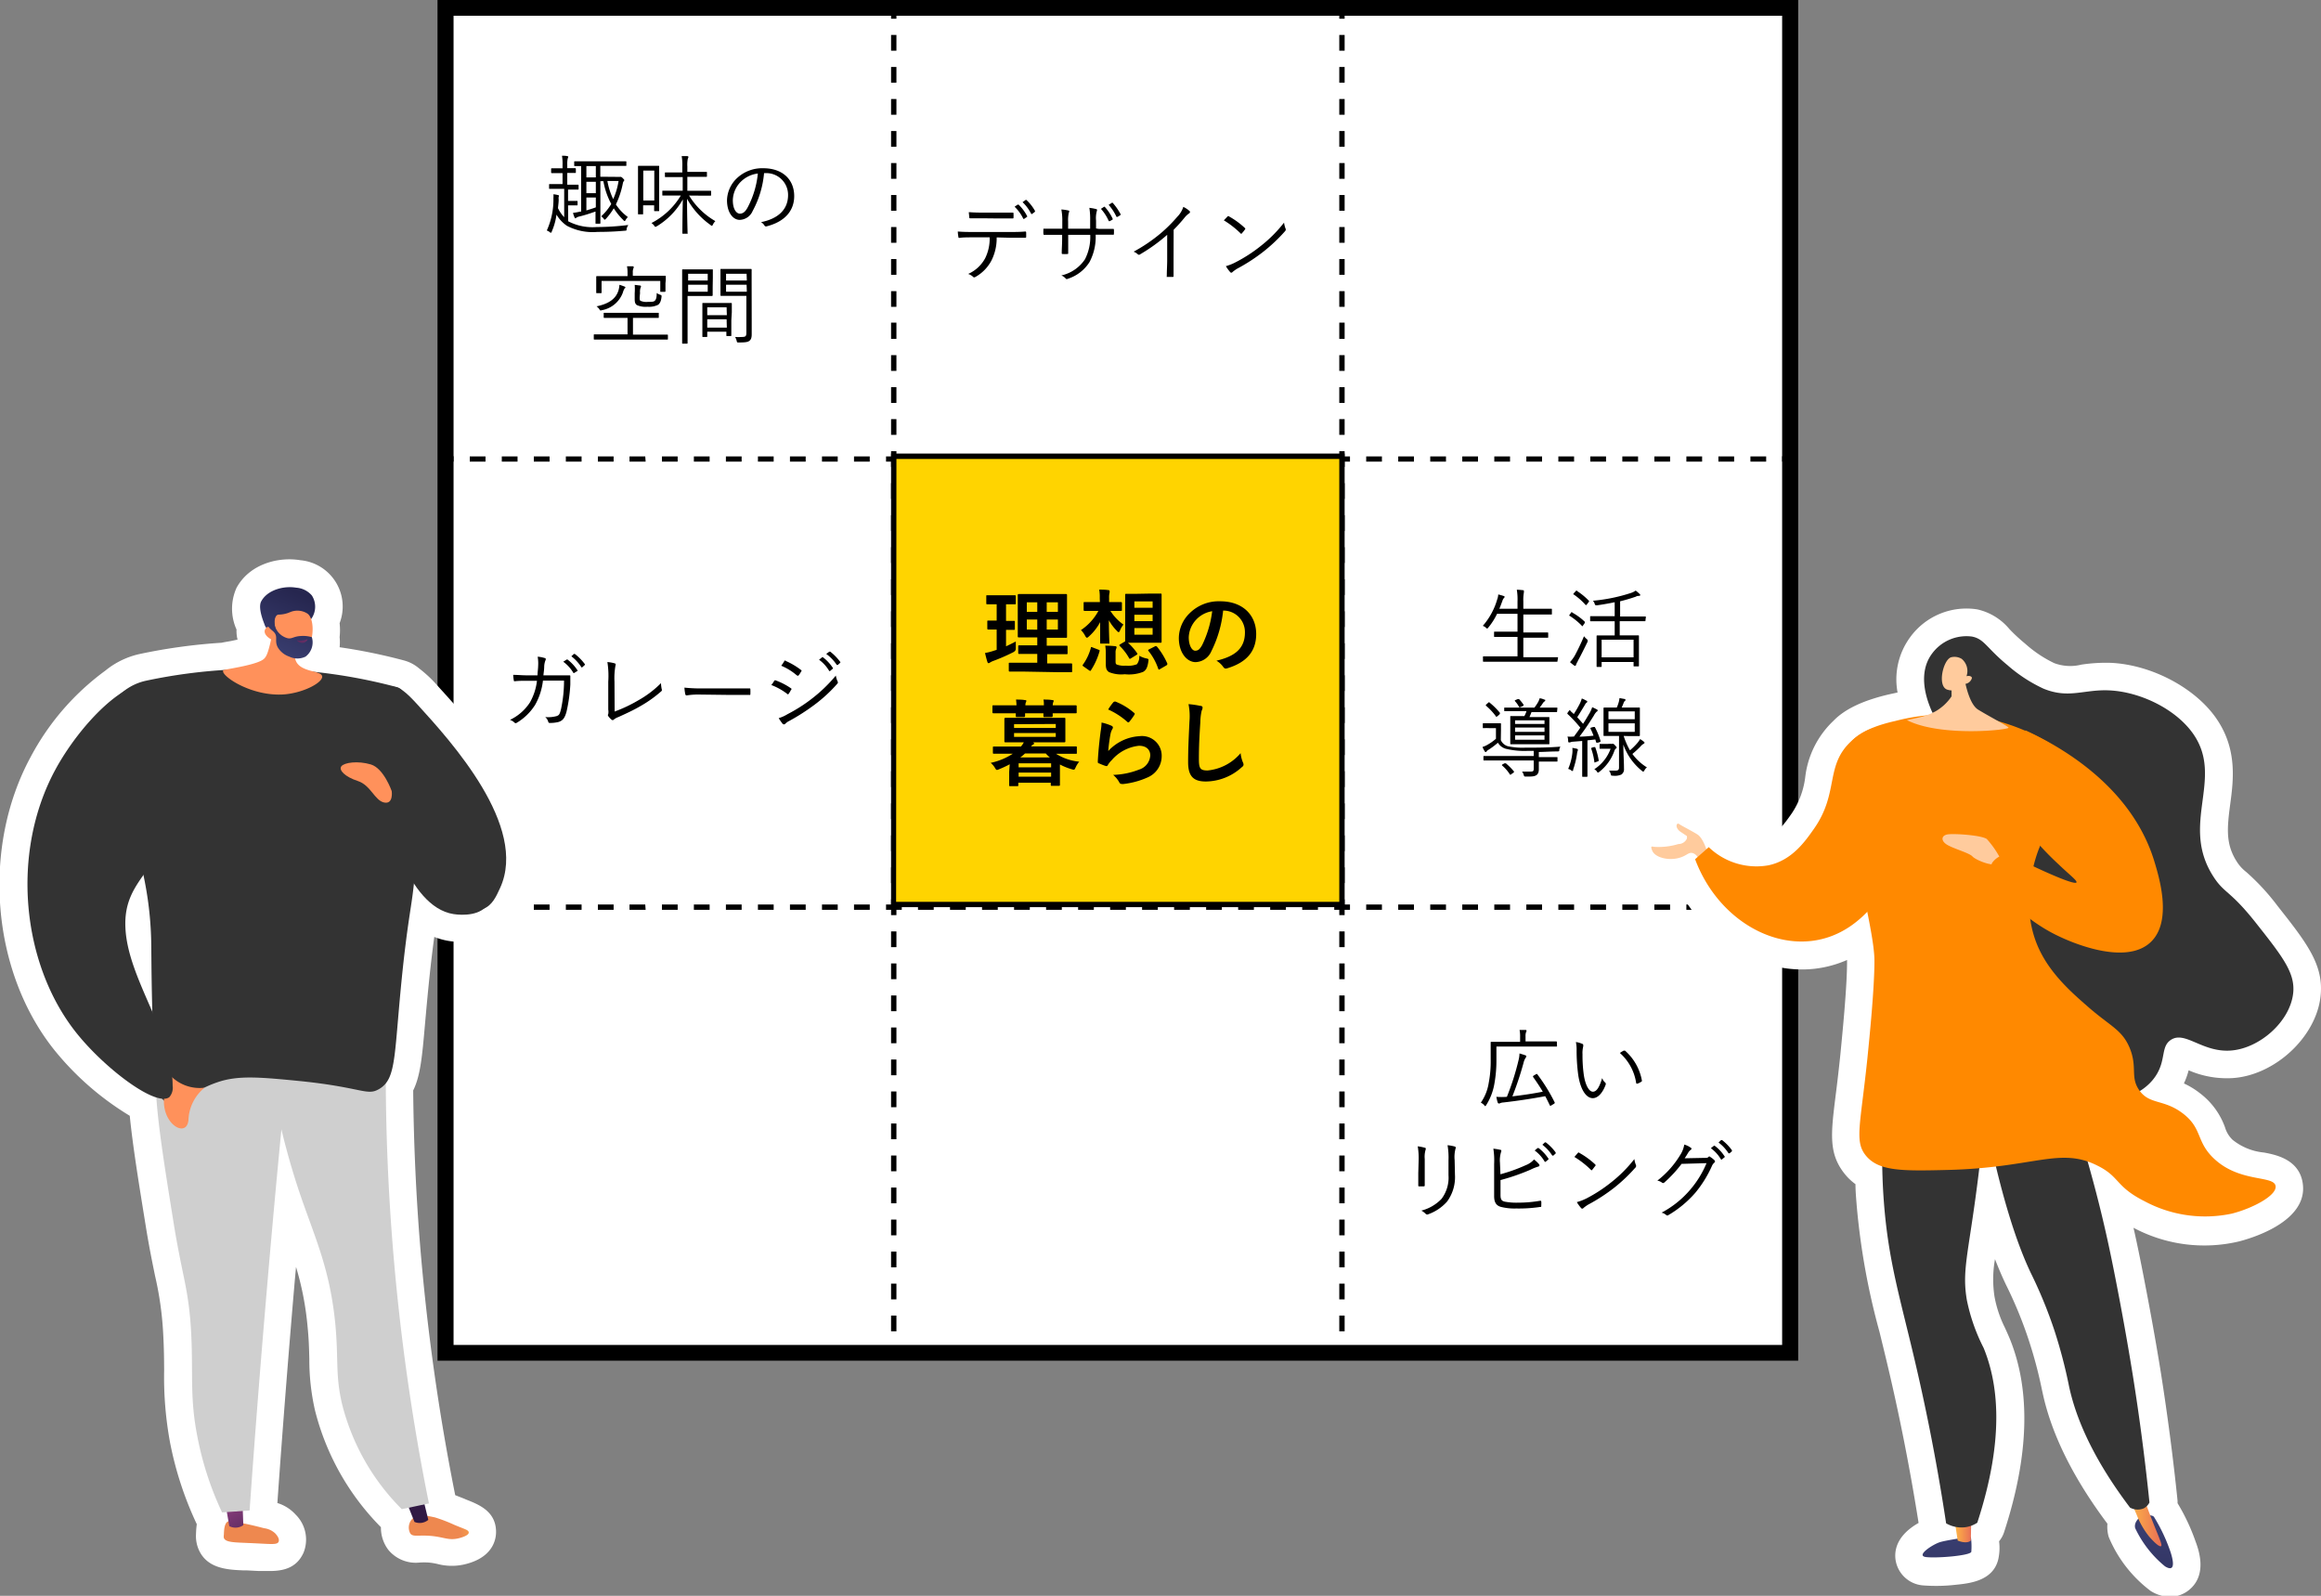 <svg xmlns="http://www.w3.org/2000/svg" xmlns:xlink="http://www.w3.org/1999/xlink" viewBox="0 0 294.96 202.79"><rect x="0" y="0" width="294.96" height="202.79" fill="#808080" stroke="none"/><defs><style>.cls-1{fill:#fff;}.cls-2{fill:#ffd400;}.cls-3{fill:#333;}.cls-4{fill:url(#linear-gradient);}.cls-5{fill:url(#linear-gradient-2);}.cls-6{fill:url(#linear-gradient-3);}.cls-7{fill:url(#linear-gradient-4);}.cls-8{fill:#cfcfcf;}.cls-9{fill:#ff915b;}.cls-10{fill:url(#linear-gradient-5);}.cls-11{fill:url(#linear-gradient-6);}.cls-12{fill:url(#linear-gradient-7);}.cls-13{fill:url(#linear-gradient-8);}.cls-14{fill:url(#linear-gradient-9);}.cls-15{fill:url(#linear-gradient-10);}.cls-16{fill:url(#linear-gradient-11);}.cls-17{fill:#ffcb9d;}.cls-18{fill:#ff8900;}</style><linearGradient id="linear-gradient" x1="-3130.64" y1="387.59" x2="-3123.7" y2="387.59" gradientTransform="matrix(-1, 0.09, 0.09, 1, -3117.62, 89.85)" gradientUnits="userSpaceOnUse"><stop offset="0" stop-color="#f2a748"/><stop offset="0.05" stop-color="#f8b046"/><stop offset="0.14" stop-color="#fdb844"/><stop offset="0.32" stop-color="#ffba44"/><stop offset="0.48" stop-color="#fbaf46"/><stop offset="0.78" stop-color="#f2924d"/><stop offset="0.87" stop-color="#ee884f"/><stop offset="1" stop-color="#ee884f"/></linearGradient><linearGradient id="linear-gradient-2" x1="-3572.04" y1="310.57" x2="-3569" y2="304.27" gradientTransform="matrix(-1, 0.07, 0.07, 1, -3553.71, 133.51)" gradientUnits="userSpaceOnUse"><stop offset="0" stop-color="#311944"/><stop offset="1" stop-color="#803976"/></linearGradient><linearGradient id="linear-gradient-3" x1="-3473.82" y1="573.36" x2="-3466.45" y2="573.36" gradientTransform="matrix(-0.98, 0.21, 0.21, 0.98, -3457.08, 374.75)" xlink:href="#linear-gradient"/><linearGradient id="linear-gradient-4" x1="-3566.07" y1="443.8" x2="-3562.96" y2="437.37" gradientTransform="matrix(-0.99, 0.15, 0.15, 0.99, -3538.04, 273.92)" xlink:href="#linear-gradient-2"/><linearGradient id="linear-gradient-5" x1="-3925.85" y1="-218.11" x2="-3930.61" y2="-230.2" gradientTransform="matrix(-1, -0.05, -0.05, 1, -3899.84, 110.98)" gradientUnits="userSpaceOnUse"><stop offset="0" stop-color="#444b82"/><stop offset="1" stop-color="#26264f"/></linearGradient><linearGradient id="linear-gradient-6" x1="-3927.3" y1="-217.53" x2="-3932.07" y2="-229.63" xlink:href="#linear-gradient-5"/><linearGradient id="linear-gradient-7" x1="34.4" y1="83.19" x2="40.88" y2="80.36" gradientTransform="matrix(1, 0, 0, 1, 0, 0)" xlink:href="#linear-gradient-2"/><linearGradient id="linear-gradient-8" x1="-143.42" y1="186.01" x2="-141.97" y2="212.07" gradientTransform="translate(390.25)" xlink:href="#linear-gradient-5"/><linearGradient id="linear-gradient-9" x1="-141.9" y1="194.37" x2="-139.73" y2="194.37" gradientTransform="translate(390.25)" gradientUnits="userSpaceOnUse"><stop offset="0" stop-color="#ffba44"/><stop offset="1" stop-color="#e96f56"/></linearGradient><linearGradient id="linear-gradient-10" x1="-117.21" y1="184.56" x2="-115.77" y2="210.62" gradientTransform="translate(390.25)" xlink:href="#linear-gradient-5"/><linearGradient id="linear-gradient-11" x1="-119.89" y1="193.03" x2="-115.58" y2="193.03" xlink:href="#linear-gradient-9"/></defs><g id="レイヤー_2" data-name="レイヤー 2"><g id="デザイン"><rect class="cls-1" x="56.62" y="1.02" width="170.88" height="170.88"/><path d="M228.52,172.91H55.6V0H228.52Zm-170.88-2H226.48V2H57.64Z"/><rect x="113.24" y="1.36" width="0.68" height="1.02"/><path d="M113.92,169.18h-.68v-2h.68Zm0-4.06h-.68v-2h.68Zm0-4.07h-.68v-2h.68Zm0-4.07h-.68v-2h.68Zm0-4.07h-.68v-2h.68Zm0-4.07h-.68v-2h.68Zm0-4.07h-.68v-2h.68Zm0-4.07h-.68v-2h.68Zm0-4.06h-.68v-2h.68Zm0-4.07h-.68v-2h.68Zm0-4.07h-.68v-2h.68Zm0-4.07h-.68v-2h.68Zm0-4.07h-.68v-2h.68Zm0-4.07h-.68v-2h.68Zm0-4.07h-.68v-2h.68Zm0-4.06h-.68v-2h.68Zm0-4.07h-.68v-2h.68Zm0-4.07h-.68V98h.68Zm0-4.07h-.68v-2h.68Zm0-4.07h-.68v-2h.68Zm0-4.07h-.68v-2h.68Zm0-4.07h-.68v-2h.68Zm0-4.06h-.68v-2h.68Zm0-4.07h-.68v-2h.68Zm0-4.07h-.68v-2h.68Zm0-4.07h-.68v-2h.68Zm0-4.07h-.68v-2h.68Zm0-4.07h-.68v-2h.68Zm0-4.07h-.68v-2h.68Zm0-4.06h-.68v-2h.68Zm0-4.07h-.68v-2h.68Zm0-4.07h-.68V41h.68Zm0-4.07h-.68V37h.68Zm0-4.07h-.68v-2h.68Zm0-4.07h-.68v-2h.68Zm0-4.07h-.68v-2h.68Zm0-4.06h-.68v-2h.68Zm0-4.07h-.68v-2h.68Zm0-4.07h-.68v-2h.68Zm0-4.07h-.68v-2h.68Zm0-4.07h-.68v-2h.68Z"/><rect x="113.24" y="171.22" width="0.68" height="1.02"/><rect x="170.2" y="1.36" width="0.68" height="1.02"/><path d="M170.88,169.18h-.68v-2h.68Zm0-4.06h-.68v-2h.68Zm0-4.07h-.68v-2h.68Zm0-4.07h-.68v-2h.68Zm0-4.07h-.68v-2h.68Zm0-4.07h-.68v-2h.68Zm0-4.07h-.68v-2h.68Zm0-4.07h-.68v-2h.68Zm0-4.06h-.68v-2h.68Zm0-4.07h-.68v-2h.68Zm0-4.07h-.68v-2h.68Zm0-4.07h-.68v-2h.68Zm0-4.07h-.68v-2h.68Zm0-4.07h-.68v-2h.68Zm0-4.07h-.68v-2h.68Zm0-4.06h-.68v-2h.68Zm0-4.07h-.68v-2h.68Zm0-4.07h-.68V98h.68Zm0-4.07h-.68v-2h.68Zm0-4.07h-.68v-2h.68Zm0-4.07h-.68v-2h.68Zm0-4.07h-.68v-2h.68Zm0-4.06h-.68v-2h.68Zm0-4.07h-.68v-2h.68Zm0-4.07h-.68v-2h.68Zm0-4.07h-.68v-2h.68Zm0-4.07h-.68v-2h.68Zm0-4.07h-.68v-2h.68Zm0-4.07h-.68v-2h.68Zm0-4.06h-.68v-2h.68Zm0-4.07h-.68v-2h.68Zm0-4.07h-.68V41h.68Zm0-4.07h-.68V37h.68Zm0-4.07h-.68v-2h.68Zm0-4.07h-.68v-2h.68Zm0-4.07h-.68v-2h.68Zm0-4.06h-.68v-2h.68Zm0-4.07h-.68v-2h.68Zm0-4.07h-.68v-2h.68Zm0-4.07h-.68v-2h.68Zm0-4.07h-.68v-2h.68Z"/><rect x="170.2" y="171.22" width="0.68" height="1.02"/><rect x="226.48" y="57.98" width="1.02" height="0.68"/><path d="M224.45,58.66h-2V58h2Zm-4.07,0h-2V58h2Zm-4.07,0h-2V58h2Zm-4.07,0h-2V58h2Zm-4.07,0h-2V58h2Zm-4.07,0h-2V58h2Zm-4.06,0h-2V58h2Zm-4.07,0h-2V58h2Zm-4.07,0h-2V58h2Zm-4.07,0h-2V58h2Zm-4.07,0h-2V58h2Zm-4.07,0h-2V58h2Zm-4.07,0h-2V58h2Zm-4.06,0h-2V58h2Zm-4.07,0h-2V58h2Zm-4.07,0h-2V58h2Zm-4.07,0h-2V58h2Zm-4.07,0h-2V58h2Zm-4.07,0h-2V58h2Zm-4.07,0h-2V58h2Zm-4.06,0h-2V58h2Zm-4.07,0h-2V58h2Zm-4.07,0h-2V58h2Zm-4.07,0h-2V58h2Zm-4.07,0h-2V58h2Zm-4.07,0h-2V58h2Zm-4.07,0h-2V58h2Zm-4.06,0h-2V58h2Zm-4.07,0h-2V58h2Zm-4.07,0h-2V58h2Zm-4.07,0h-2V58h2Zm-4.07,0h-2V58h2Zm-4.07,0h-2V58h2Zm-4.07,0h-2V58h2Zm-4.06,0h-2V58h2Zm-4.07,0H80V58h2Zm-4.07,0h-2V58h2Zm-4.07,0h-2V58h2Zm-4.07,0h-2V58h2Zm-4.07,0h-2V58h2Zm-4.07,0h-2V58h2Z"/><rect x="56.62" y="57.98" width="1.02" height="0.68"/><rect x="226.48" y="114.94" width="1.02" height="0.68"/><path d="M224.45,115.62h-2v-.68h2Zm-4.07,0h-2v-.68h2Zm-4.07,0h-2v-.68h2Zm-4.07,0h-2v-.68h2Zm-4.07,0h-2v-.68h2Zm-4.07,0h-2v-.68h2Zm-4.06,0h-2v-.68h2Zm-4.07,0h-2v-.68h2Zm-4.07,0h-2v-.68h2Zm-4.07,0h-2v-.68h2Zm-4.07,0h-2v-.68h2Zm-4.07,0h-2v-.68h2Zm-4.07,0h-2v-.68h2Zm-4.06,0h-2v-.68h2Zm-4.07,0h-2v-.68h2Zm-4.07,0h-2v-.68h2Zm-4.07,0h-2v-.68h2Zm-4.07,0h-2v-.68h2Zm-4.07,0h-2v-.68h2Zm-4.07,0h-2v-.68h2Zm-4.06,0h-2v-.68h2Zm-4.07,0h-2v-.68h2Zm-4.07,0h-2v-.68h2Zm-4.07,0h-2v-.68h2Zm-4.07,0h-2v-.68h2Zm-4.07,0h-2v-.68h2Zm-4.07,0h-2v-.68h2Zm-4.06,0h-2v-.68h2Zm-4.07,0h-2v-.68h2Zm-4.07,0h-2v-.68h2Zm-4.07,0h-2v-.68h2Zm-4.07,0h-2v-.68h2Zm-4.07,0h-2v-.68h2Zm-4.07,0h-2v-.68h2Zm-4.06,0h-2v-.68h2Zm-4.07,0H80v-.68h2Zm-4.07,0h-2v-.68h2Zm-4.07,0h-2v-.68h2Zm-4.07,0h-2v-.68h2Zm-4.07,0h-2v-.68h2Zm-4.07,0h-2v-.68h2Z"/><rect x="56.62" y="114.94" width="1.02" height="0.68"/><rect class="cls-2" x="113.58" y="57.98" width="56.96" height="56.96"/><path d="M170.88,115.28H113.24V57.64h57.64Zm-57-.68H170.2V58.32H113.92Z"/><path d="M127.85,82.13c.42-.19.82-.39,1.24-.61,0,.2,0,.51,0,.78s0,.39-.3.57A23.77,23.77,0,0,1,126.2,84a2.54,2.54,0,0,0-.37.18.28.28,0,0,1-.19.09c-.06,0-.11,0-.16-.16-.1-.31-.2-.7-.3-1.13a7.24,7.24,0,0,0,1.13-.29l.35-.11V80c-.76,0-1,0-1.06,0s-.13,0-.13-.14V79c0-.13,0-.14.13-.14s.3,0,1.06,0V76.79h-.07c-.81,0-1.06,0-1.13,0s-.12,0-.12-.13v-.87c0-.14,0-.15.12-.15s.32,0,1.13,0h1.24c.82,0,1.07,0,1.13,0s.13,0,.13.15v.87c0,.12,0,.13-.13.13s-.31,0-1.11,0V78.9c.66,0,.88,0,1,0s.12,0,.12.14v.86c0,.12,0,.14-.12.14s-.3,0-1,0ZM130,85.34c-1.19,0-1.59,0-1.67,0s-.13,0-.13-.14v-.85c0-.12,0-.13.13-.13s.48,0,1.67,0h1.82V83.1h-.74c-1.1,0-1.47,0-1.55,0s-.13,0-.13-.13v-.83c0-.12,0-.13.13-.13s.45,0,1.55,0h.74V81h-.78c-1.09,0-1.48,0-1.55,0s-.15,0-.15-.12,0-.46,0-1.33V76.93c0-.85,0-1.22,0-1.3s0-.14.15-.14.46,0,1.55,0h2.86c1.1,0,1.49,0,1.57,0s.13,0,.13.14,0,.45,0,1.3V79.6c0,.87,0,1.26,0,1.33s0,.12-.13.12-.47,0-1.57,0h-.88v1H134c1.09,0,1.47,0,1.54,0s.13,0,.13.13V83c0,.12,0,.13-.13.13s-.45,0-1.54,0h-.92v1.17h1.38c1.18,0,1.6,0,1.66,0s.13,0,.13.13v.85c0,.12,0,.14-.13.14s-.48,0-1.66,0Zm1.82-7.59V76.54h-1.33v1.21Zm0,2.27V78.73h-1.33V80Zm1.2-3.48v1.21h1.42V76.54Zm1.42,2.19h-1.42V80h1.42Z"/><path d="M139.76,76a5.17,5.17,0,0,0-.07-1.07c.42,0,.77,0,1.16.06.11,0,.16.05.16.12a.87.87,0,0,1,0,.19,2.47,2.47,0,0,0-.06.69v.52h.16c1,0,1.26,0,1.33,0s.14,0,.14.13v.85c0,.12,0,.14-.14.14s-.37,0-1.33,0h0a6.3,6.3,0,0,0,1.66,1.74,3,3,0,0,0-.42.71c-.07.17-.12.25-.19.25s-.13-.06-.24-.18a6.14,6.14,0,0,1-1-1.33c0,1.51.06,2.6.06,2.83s0,.14-.13.14h-.91c-.12,0-.13,0-.13-.14s0-1.19,0-2.59a6.6,6.6,0,0,1-1.44,1.83c-.11.1-.18.15-.24.15s-.15-.09-.24-.27a2.83,2.83,0,0,0-.52-.7,6.81,6.81,0,0,0,2.22-2.44h-.39c-1,0-1.29,0-1.36,0s-.13,0-.13-.14v-.85c0-.12,0-.13.13-.13s.38,0,1.36,0h.58Zm-2.06,8.69c-.16-.1-.14-.15-.07-.24a6.61,6.61,0,0,0,1-2.12c0-.13.06-.12.21-.06l.76.29c.15.06.17.08.13.21a8.73,8.73,0,0,1-1.08,2.39c0,.06-.06.09-.1.09a.3.3,0,0,1-.14-.06Zm4.07-.7c0,.24,0,.39.16.46a2.59,2.59,0,0,0,1.12.14,3.08,3.08,0,0,0,1.43-.18,1.55,1.55,0,0,0,.3-1.08,3.07,3.07,0,0,0,.9.34c.31.06.3.1.25.42-.11.78-.3,1.08-.66,1.29a5,5,0,0,1-2.33.3,4.13,4.13,0,0,1-2-.27c-.27-.18-.41-.4-.41-1V83.05a6.32,6.32,0,0,0-.07-1,11.87,11.87,0,0,1,1.22.06c.16,0,.22.07.22.13a.36.36,0,0,1-.05.19,1.32,1.32,0,0,0-.08.54Zm4.39-8.56c.93,0,1.24,0,1.33,0s.13,0,.13.13,0,.49,0,1.41v3.16c0,.91,0,1.33,0,1.41s0,.14-.13.14-.4,0-1.33,0h-2.81A7.88,7.88,0,0,1,144.51,83c.06.1.06.13-.07.22l-.7.43a.31.31,0,0,1-.15.07s-.06,0-.1-.08a6.55,6.55,0,0,0-1.2-1.56c-.07-.08-.06-.13.06-.2l.64-.38c0-.09,0-.51,0-1.39V77c0-.92,0-1.32,0-1.41s0-.13.14-.13.37,0,1.32,0Zm-2,1.8h2.32v-.81h-2.32Zm2.32,1.7v-.81h-2.32v.81Zm0,.88h-2.32v.84h2.32Zm.31,2.32c.14-.06.18,0,.25.05a9.27,9.27,0,0,1,1.31,2.15c0,.1,0,.14-.11.22l-.81.47a.31.31,0,0,1-.15.07s-.06,0-.09-.11a7.37,7.37,0,0,0-1.23-2.25c-.08-.11-.07-.13.08-.22Z"/><path d="M155.44,77.59a14.88,14.88,0,0,1-1.5,5.17,2.26,2.26,0,0,1-2,1.38c-1.06,0-2.13-1.13-2.13-3.08a4.46,4.46,0,0,1,1.36-3.12,5.24,5.24,0,0,1,3.9-1.53c2.88,0,4.57,1.77,4.57,4.16,0,2.23-1.26,3.63-3.7,4.36-.25.08-.36,0-.51-.21a2.68,2.68,0,0,0-.84-.76c2-.48,3.62-1.32,3.62-3.58a2.73,2.73,0,0,0-2.69-2.79ZM152,78.76a3.46,3.46,0,0,0-.93,2.22c0,1.1.44,1.71.81,1.71s.58-.16.9-.73a13.55,13.55,0,0,0,1.27-4.29A3.55,3.55,0,0,0,152,78.76Z"/><path d="M128.32,97.12a12.77,12.77,0,0,1-1.35.63.74.74,0,0,1-.27.09c-.1,0-.15-.08-.28-.3a2.61,2.61,0,0,0-.52-.6,8.24,8.24,0,0,0,2.81-1.16h-.91c-1.07,0-1.43,0-1.5,0s-.12,0-.12-.13V95c0-.12,0-.13.12-.13s.43,0,1.5,0h1.94a2.48,2.48,0,0,0,.37-.54h-.68c-1.16,0-1.57,0-1.65,0s-.14,0-.14-.14,0-.31,0-.91v-1c0-.61,0-.85,0-.91s0-.15.14-.15.49,0,1.65,0h4.19c1.15,0,1.55,0,1.64,0s.13,0,.13.15,0,.3,0,.91v1c0,.6,0,.84,0,.91s0,.14-.13.14-.49,0-1.64,0h-2.51l.09,0c.14,0,.21.08.21.14s0,.1-.13.15a.58.58,0,0,0-.24.23h4.17c1.08,0,1.43,0,1.51,0s.13,0,.13.13v.68c0,.12,0,.13-.13.13s-.43,0-1.51,0h-1a6.65,6.65,0,0,0,2.94,1,3.16,3.16,0,0,0-.45.72c-.11.23-.14.3-.25.3a1,1,0,0,1-.26-.06,7.84,7.84,0,0,1-1.49-.6v.9c0,1.3,0,1.61,0,1.68s0,.13-.13.13h-.9c-.12,0-.13,0-.13-.13v-.26h-4.13v.29c0,.13,0,.14-.13.14h-.9c-.12,0-.13,0-.13-.14s0-.38,0-1.69Zm.86-7.49a6.94,6.94,0,0,0-.06-.73c.38,0,.81,0,1.14.07.11,0,.17,0,.17.11a.43.43,0,0,1-.06.17,1.11,1.11,0,0,0-.06.38h2.35c0-.27,0-.53-.06-.73.38,0,.81,0,1.14.07.1,0,.16,0,.16.11a.32.32,0,0,1-.06.17,2.1,2.1,0,0,0-.06.38h1.41c1.06,0,1.44,0,1.51,0s.13,0,.13.13v.74c0,.13,0,.14-.13.14s-.45,0-1.51,0h-1.41c0,.19,0,.3,0,.34s0,.14-.15.14h-.88c-.14,0-.15,0-.15-.14s0-.15,0-.34h-2.33c0,.19,0,.3,0,.34s0,.14-.14.14h-.89c-.13,0-.15,0-.15-.14s0-.15,0-.34h-1.32c-1.07,0-1.44,0-1.51,0s-.14,0-.14-.14v-.74c0-.12,0-.13.14-.13s.44,0,1.51,0Zm-.31,2.4v.48h5.3V92Zm5.3,1.12h-5.3v.49h5.3ZM129.45,97v.51h4.13V97Zm4.13,1.7v-.52h-4.13v.52Zm-.16-2.45a4.89,4.89,0,0,1-.52-.5h-2.64a5.89,5.89,0,0,1-.6.5Z"/><path d="M141.24,92.22c.13.06.19.13.19.23a.32.32,0,0,1-.06.18,2.17,2.17,0,0,0-.24.63,20.51,20.51,0,0,0-.29,2.18,5.85,5.85,0,0,1,4-1.89,2.5,2.5,0,0,1,2.79,2.57,2.93,2.93,0,0,1-1.81,2.68,10.26,10.26,0,0,1-3.07.83c-.26,0-.37,0-.48-.16a3.21,3.21,0,0,0-.81-1,9.8,9.8,0,0,0,3.29-.67A2,2,0,0,0,146.18,96c0-.65-.41-1.23-1.44-1.23a5.3,5.3,0,0,0-3.45,1.82,2.9,2.9,0,0,0-.52.66c-.07.12-.12.12-.28.08a7.18,7.18,0,0,1-.81-.32c-.12,0-.17-.07-.17-.24.07-1.39.23-2.81.37-3.87a7.31,7.31,0,0,0,.11-1.08A6.42,6.42,0,0,1,141.24,92.22Zm.3-3a.21.21,0,0,1,.23-.06,8.1,8.1,0,0,1,2.35,1.43c.06,0,.08.08.08.13a.29.29,0,0,1-.06.15,9.4,9.4,0,0,1-.61.84.21.21,0,0,1-.13.09.2.2,0,0,1-.15-.08,9.42,9.42,0,0,0-2.42-1.56A7,7,0,0,1,141.54,89.18Z"/><path d="M152.54,89.7c.21,0,.29.11.29.23a1.1,1.1,0,0,1-.12.39,7.16,7.16,0,0,0-.17,1.47c-.12,1.84-.18,3.07-.18,4.64,0,1.21.15,1.48,1.11,1.48a6.3,6.3,0,0,0,4.19-2.2,4.31,4.31,0,0,0,.28,1.14.72.72,0,0,1,.09.28c0,.11,0,.21-.24.38a6.86,6.86,0,0,1-4.54,1.8c-1.54,0-2.26-.62-2.26-2.45,0-2,.11-3.74.17-5.18a7.78,7.78,0,0,0-.12-2.2A11.59,11.59,0,0,1,152.54,89.7Z"/><path d="M197.93,84c0,.08,0,.09-.08.09s-.41,0-1.46,0H190c-1,0-1.4,0-1.45,0s-.09,0-.09-.09v-.51c0-.07,0-.08.09-.08s.4,0,1.45,0h2.85V80.94h-1.35c-1.12,0-1.48,0-1.54,0s-.09,0-.09-.08v-.5c0-.08,0-.09.09-.09s.42,0,1.54,0h1.35V78h-2.6a8.26,8.26,0,0,1-1.13,1.77c-.06.06-.08.1-.12.1s-.08,0-.17-.11a1.21,1.21,0,0,0-.39-.23,8.84,8.84,0,0,0,1.83-3.36,2,2,0,0,0,.13-.63c.25.06.49.13.67.19s.13.07.13.12,0,.09-.09.16a1,1,0,0,0-.18.35c-.13.34-.25.69-.39,1h2.31v-.91a7.37,7.37,0,0,0-.09-1.51,7.33,7.33,0,0,1,.77.06c.08,0,.13,0,.13.1a1.08,1.08,0,0,1,0,.19,5.37,5.37,0,0,0-.07,1.14v.93h2c1.11,0,1.47,0,1.54,0s.09,0,.09.09V78c0,.08,0,.09-.09.09s-.43,0-1.54,0h-2v2.28h1.53c1.11,0,1.49,0,1.54,0s.09,0,.09.09v.5c0,.07,0,.08-.09.08s-.43,0-1.54,0h-1.53v2.48h2.87c1.05,0,1.4,0,1.46,0s.08,0,.08.08Z"/><path d="M199.66,77.85c.07-.09.09-.1.16,0A7.68,7.68,0,0,1,201.39,79c.05.06,0,.08,0,.18l-.22.31c-.08.12-.11.12-.17,0a8.45,8.45,0,0,0-1.52-1.23c-.08,0-.07-.07,0-.16Zm.85,6.18a2.12,2.12,0,0,0-.23.47c0,.07-.07.11-.13.11a.29.29,0,0,1-.14-.07,5.4,5.4,0,0,1-.49-.4,4.94,4.94,0,0,0,.62-.85c.27-.5.7-1.35,1.16-2.44a2.42,2.42,0,0,0,.31.33c.11.09.15.13.15.18a.71.71,0,0,1,0,.18C201.33,82.42,200.91,83.27,200.51,84Zm-.25-8.92c.08-.09.1-.09.17,0a8.61,8.61,0,0,1,1.47,1.21c.06.06.06.09,0,.18l-.23.3c-.09.11-.12.12-.18.06A8.26,8.26,0,0,0,200,75.55c-.08,0-.07-.06,0-.16Zm8.85,3.74c0,.08,0,.09-.08.09s-.44,0-1.55,0h-1.64v1.8h.94c1,0,1.36,0,1.42,0s.08,0,.08.09,0,.32,0,1v.94c0,1.53,0,1.77,0,1.83s0,.08-.08.08h-.51c-.08,0-.09,0-.09-.08v-.48h-4.06v.54c0,.08,0,.09-.09.09H203c-.09,0-.1,0-.1-.09s0-.31,0-1.86V82c0-.83,0-1.11,0-1.16s0-.09.1-.09.41,0,1.43,0h.77v-1.8h-1.48c-1.13,0-1.5,0-1.56,0s-.08,0-.08-.09v-.47c0-.08,0-.09.08-.09s.43,0,1.56,0h1.48V76.53c-.73.15-1.47.28-2.23.39-.23,0-.24,0-.31-.18a1.16,1.16,0,0,0-.22-.4,21.7,21.7,0,0,0,4.86-1,2.3,2.3,0,0,0,.57-.29c.18.14.33.27.48.41s.09.1.09.15,0,.1-.14.11-.25,0-.41.1a21,21,0,0,1-2,.59v1.93h1.64c1.11,0,1.49,0,1.55,0s.08,0,.08.09Zm-1.51,2.44h-4.06v2.24h4.06Z"/><path d="M190.73,94.05a1.4,1.4,0,0,0,.9.78,8.77,8.77,0,0,0,2.21.18c1.46,0,2.88,0,4.46-.13a1.34,1.34,0,0,0-.14.38c0,.22,0,.22-.27.23-.82,0-1.61.06-2.33.07v.65h.83c1.05,0,1.39,0,1.46,0s.08,0,.08.08v.4c0,.08,0,.09-.08.09s-.41,0-1.46,0h-.83v0c0,.42,0,.69,0,1s-.1.6-.32.73-.44.19-1.32.17c-.21,0-.21,0-.28-.19a1.07,1.07,0,0,0-.22-.44c.39,0,.73,0,1.09,0s.4-.08.4-.41v-1h-4.85c-1,0-1.39,0-1.45,0s-.09,0-.09-.09v-.4c0-.07,0-.08.09-.08s.39,0,1.45,0h4.85v-.65h-.83a10,10,0,0,1-2.72-.27,1.68,1.68,0,0,1-1-.77,9.38,9.38,0,0,1-1.23.92.72.72,0,0,0-.22.2.12.12,0,0,1-.11.07.16.16,0,0,1-.12-.1,3.14,3.14,0,0,1-.28-.55,2.85,2.85,0,0,0,.62-.27,6.38,6.38,0,0,0,1.09-.77V92.53h-.82a6.72,6.72,0,0,0-.76,0c-.08,0-.09,0-.09-.09V92c0-.08,0-.09.09-.09s.18,0,.76,0h.59c.57,0,.72,0,.78,0s.09,0,.09.09,0,.25,0,.75Zm-1.59-4.76c.08-.07.11-.07.17,0a8.92,8.92,0,0,1,1.31,1.3c0,.07,0,.09-.05.18l-.27.25c-.06,0-.09.07-.12.07s-.05,0-.08-.07a7.93,7.93,0,0,0-1.23-1.32c-.07-.05-.07-.07,0-.17ZM191.2,97c.08,0,.1,0,.17,0a7.74,7.74,0,0,1,1,1c.05.07.06.09,0,.16l-.3.22c-.13.1-.15.09-.21,0a4.87,4.87,0,0,0-.94-1.08c-.07-.06-.07-.08,0-.15Zm6.68-6.59c0,.07,0,.08-.09.08s-.43,0-1.54,0h-1.62c-.1.24-.17.44-.26.63h1.07c1,0,1.32,0,1.38,0s.08,0,.08.09,0,.28,0,1v1.28c0,.68,0,.91,0,1s0,.09-.08.09-.39,0-1.38,0h-2.05c-1,0-1.31,0-1.37,0s-.09,0-.09-.09,0-.29,0-1V92.09c0-.67,0-.89,0-1s0-.09.09-.09.39,0,1.37,0h.33a3.41,3.41,0,0,0,.27-.63h-1.21c-1.11,0-1.48,0-1.54,0s-.08,0-.08-.07V90c0-.07,0-.08.08-.08s.43,0,1.54,0H195a6.42,6.42,0,0,0,.48-.72,2.19,2.19,0,0,0,.18-.46c.21,0,.43.1.6.16s.11,0,.11.11-.05.09-.1.13a.86.86,0,0,0-.2.22,5.34,5.34,0,0,1-.41.56h.63c1.11,0,1.49,0,1.54,0s.09,0,.09.08Zm-5-1.57c.09,0,.11,0,.17,0a6.3,6.3,0,0,1,.57.71c0,.08,0,.1-.06.16l-.3.13c-.13.06-.17.06-.21,0a3.42,3.42,0,0,0-.53-.75c-.05-.07,0-.09.09-.14Zm3.4,2.7h-3.74V92h3.74Zm0,.91h-3.74V93h3.74Zm0,1h-3.74V94h3.74Z"/><path d="M202.51,92.38c.1,0,.13,0,.16,0a9,9,0,0,1,.73,1.78c0,.07,0,.11-.11.15l-.25.07c-.15,0-.17,0-.2-.06l-.1-.35-1,.11v2.94c0,1.2,0,1.54,0,1.6s0,.09-.09.09h-.49c-.08,0-.09,0-.09-.09s0-.4,0-1.6V94.16l-1.12.09a1.14,1.14,0,0,0-.42.09.33.33,0,0,1-.13,0c-.05,0-.1,0-.11-.13s0-.34-.09-.61a4.09,4.09,0,0,0,.71,0h.11c.28-.38.56-.75.81-1.13a15.43,15.43,0,0,0-1.6-1.72c-.07-.07-.06-.09,0-.2l.17-.23c.08-.1.11-.1.17,0s.3.28.43.42a13.53,13.53,0,0,0,.74-1.27,3.62,3.62,0,0,0,.28-.71,3.48,3.48,0,0,1,.58.28c.08,0,.11.07.11.13a.14.14,0,0,1-.08.12.57.57,0,0,0-.19.23c-.38.64-.67,1.1-1,1.63.25.26.49.54.74.83.3-.45.56-.91.84-1.38a3.7,3.7,0,0,0,.32-.73c.21.09.43.19.59.28a.13.13,0,0,1,.1.13c0,.07,0,.1-.1.14a1.74,1.74,0,0,0-.37.5c-.62,1-1.23,1.89-1.84,2.69.57,0,1.16-.06,1.79-.12a7,7,0,0,0-.39-.9c0-.07,0-.09.11-.14Zm-2,3a1.5,1.5,0,0,0-.1.42,10.54,10.54,0,0,1-.49,2c0,.12,0,.17-.1.17s-.07,0-.16-.09a1.22,1.22,0,0,0-.37-.17,7.13,7.13,0,0,0,.53-2,3.23,3.23,0,0,0,0-.67,4,4,0,0,1,.55.11c.1,0,.15.07.15.11A.21.21,0,0,1,200.51,95.38Zm2.05-.44c.11,0,.13,0,.16,0a9,9,0,0,1,.45,1.68c0,.08,0,.09-.14.14l-.24.09c-.15.06-.16.06-.17,0a8.25,8.25,0,0,0-.4-1.71c0-.08,0-.1.12-.14Zm2.1-.42a.56.56,0,0,0,.21,0l.09,0c.07,0,.11,0,.28.19s.21.22.21.27,0,.1-.09.14a.6.6,0,0,0-.2.3,5.84,5.84,0,0,1-1.9,2.65c-.08.07-.12.1-.17.1s-.09,0-.16-.15a1.18,1.18,0,0,0-.32-.27,5.2,5.2,0,0,0,2.07-2.6h-.57c-.46,0-.69,0-.74,0s-.09,0-.09-.09v-.43c0-.08,0-.09.09-.09s.26,0,.8,0Zm1.68-1a9.61,9.61,0,0,0,.8,1.83,8.25,8.25,0,0,0,1-1,3.61,3.61,0,0,0,.29-.43,2.74,2.74,0,0,1,.45.32c.06,0,.11.09.11.15s-.06.1-.12.13a1.68,1.68,0,0,0-.42.37c-.27.28-.59.58-1,.92a6.54,6.54,0,0,0,1.85,1.71,1,1,0,0,0-.32.38c-.07.11-.1.15-.15.15s-.08,0-.15-.08a7.43,7.43,0,0,1-2.38-3.35c0,1.21.08,2,.08,3.07a.78.78,0,0,1-.34.74,2.05,2.05,0,0,1-1.09.14c-.21,0-.2,0-.26-.22a1.19,1.19,0,0,0-.21-.42c.27,0,.65,0,.79,0,.38,0,.48-.11.48-.41v-4h-.56c-.93,0-1.25,0-1.32,0s-.09,0-.09-.08,0-.31,0-1V91c0-.71,0-1,0-1s0-.09.09-.09.39,0,1.32,0h.28a5.79,5.79,0,0,0,.21-.57,2.92,2.92,0,0,0,.13-.63l.61.11c.11,0,.15.07.15.12s0,.09-.09.15a.46.46,0,0,0-.14.22c-.09.24-.17.43-.25.6H207c.93,0,1.24,0,1.31,0s.09,0,.09.09,0,.31,0,1v1.46c0,.72,0,1,0,1s0,.08-.09.08-.38,0-1.31,0Zm1.41-3.12h-3.34v1h3.34Zm0,1.52h-3.34V93h3.34Z"/><path d="M126.66,30.17A6.29,6.29,0,0,1,126,33.1a5.12,5.12,0,0,1-2,2.07c-.15.08-.24.13-.34,0a1.91,1.91,0,0,0-.62-.36,4.55,4.55,0,0,0,2.16-2,5.64,5.64,0,0,0,.57-2.65h-2.25c-.55,0-1.12,0-1.58.07-.12,0-.13,0-.15-.17a4.32,4.32,0,0,1-.07-.64c.64.05,1.19.06,1.8.06h4.77c.76,0,1.32,0,2-.06.1,0,.12.05.12.18v.46c0,.11,0,.15-.14.15-.64,0-1.27,0-2,0Zm-1.77-2.43c-.48,0-1,0-1.57,0-.11,0-.13,0-.14-.14s-.05-.43-.06-.64c.65.05,1.28.06,1.77.06h1.93c.58,0,1.28,0,1.86,0,.1,0,.12,0,.12.15a3.23,3.23,0,0,1,0,.44c0,.13,0,.15-.13.15-.6,0-1.28,0-1.85,0ZM129.33,26s.06,0,.11,0a5.6,5.6,0,0,1,1.08,1.44.09.09,0,0,1,0,.12l-.34.23a.09.09,0,0,1-.14,0,5.38,5.38,0,0,0-1.1-1.52Zm1-.58a.09.09,0,0,1,.12,0,5.5,5.5,0,0,1,1.09,1.4s0,.08-.05.12l-.32.24c-.05.05-.08,0-.12,0a5.43,5.43,0,0,0-1.1-1.49Z"/><path d="M139.65,29.09c.61,0,1.17,0,1.78,0,.12,0,.13,0,.13.13a3.68,3.68,0,0,1,0,.47c0,.11,0,.15-.14.14-.56,0-1.15,0-1.76,0h-.42a6.81,6.81,0,0,1-.78,3.47,5.06,5.06,0,0,1-2.71,2.11c-.16.07-.2.09-.3,0a1.57,1.57,0,0,0-.57-.41,4.87,4.87,0,0,0,3-2.05,6.17,6.17,0,0,0,.67-3.11h-2.8v.54c0,.61,0,1.19,0,1.78,0,.1,0,.12-.13.12a5,5,0,0,1-.55,0c-.1,0-.14,0-.14-.13,0-.57.05-1.13.05-1.75v-.56h-.56c-.58,0-1.22,0-1.7,0-.1,0-.1,0-.12-.15s0-.39,0-.63c.57,0,1.15,0,1.86,0H135v-.9a7.38,7.38,0,0,0-.12-1.54,5,5,0,0,1,.89.13c.16,0,.12.17.05.31a4.36,4.36,0,0,0-.08,1.1v.9h2.8v-1a9.08,9.08,0,0,0-.1-1.65,6.61,6.61,0,0,1,.83.15c.16,0,.17.14.11.29a3.36,3.36,0,0,0-.09,1.18v1Zm.64-2.8a.08.08,0,0,1,.11,0,6.08,6.08,0,0,1,1,1.5s0,.08,0,.11l-.36.2c-.07,0-.11,0-.13,0a5.76,5.76,0,0,0-1-1.56Zm1-.51a.09.09,0,0,1,.12,0,7.42,7.42,0,0,1,1,1.44c0,.07,0,.09-.06.14l-.33.2c-.05,0-.1,0-.13,0a6.37,6.37,0,0,0-1-1.53Z"/><path d="M149.14,33.06c0,.66,0,1.29,0,2,0,.09,0,.13-.11.13s-.44,0-.64,0-.11,0-.11-.13c0-.66.05-1.32.05-2V29.84a21.79,21.79,0,0,1-3.46,2.49.19.19,0,0,1-.25,0,2,2,0,0,0-.55-.35,20.49,20.49,0,0,0,3.42-2.32,18.52,18.52,0,0,0,2.13-2.12,3.16,3.16,0,0,0,.76-1.25,3.22,3.22,0,0,1,.76.5.18.18,0,0,1,0,.31,2.59,2.59,0,0,0-.62.58c-.46.56-.86,1-1.37,1.52Z"/><path d="M156,27.51a.13.13,0,0,1,.2,0,10.12,10.12,0,0,1,2,1.46c.07.08.08.12,0,.21a4.84,4.84,0,0,1-.38.47c-.06.08-.09.09-.17,0A11.6,11.6,0,0,0,155.53,28Zm1,5.83a18.77,18.77,0,0,0,3.18-2.05,17,17,0,0,0,3-3,3.53,3.53,0,0,0,.18.73c.07.14.06.23-.07.38A21,21,0,0,1,160.53,32a22.71,22.71,0,0,1-3.3,2.14,4.63,4.63,0,0,0-.6.43.18.18,0,0,1-.3,0,4.73,4.73,0,0,1-.54-.75A6.06,6.06,0,0,0,157,33.34Z"/><path d="M68.31,85.82c0-.41.07-.74.08-1.18a5.22,5.22,0,0,0-.06-1.19,3.8,3.8,0,0,1,.88.17c.16,0,.19.16.09.34a2.45,2.45,0,0,0-.14.72c0,.39-.06.71-.1,1.14h1.87l1.39,0c.14,0,.16,0,.16.13s0,.6,0,1A19.92,19.92,0,0,1,72,90.42c-.22.82-.47,1.14-1,1.32a4.41,4.41,0,0,1-1.14.13.17.17,0,0,1-.18-.13,1.24,1.24,0,0,0-.39-.62A4,4,0,0,0,70.73,91c.32-.11.4-.22.57-.9a17.41,17.41,0,0,0,.38-3.61H69a8.09,8.09,0,0,1-1,3.09,7,7,0,0,1-2.33,2.27c-.1.06-.19.07-.26,0a1.54,1.54,0,0,0-.6-.37,6.19,6.19,0,0,0,2.53-2.21,7.23,7.23,0,0,0,.9-2.76H66.94c-.5,0-1,0-1.52.06-.1,0-.11,0-.13-.15a5.36,5.36,0,0,1-.07-.66c.62,0,1.12.06,1.71.06Zm3.7-2a.09.09,0,0,1,.12,0,5.45,5.45,0,0,1,1.24,1.33.07.07,0,0,1,0,.12L73,85.5a.09.09,0,0,1-.14,0,4.68,4.68,0,0,0-1.28-1.41Zm.92-.72s.08,0,.12,0a6.37,6.37,0,0,1,1.26,1.28.09.09,0,0,1,0,.13l-.3.27a.08.08,0,0,1-.13,0,5.43,5.43,0,0,0-1.27-1.38Z"/><path d="M78.11,90.42a18.38,18.38,0,0,0,3-1.42A13,13,0,0,0,84,86.81a4.35,4.35,0,0,0,.1.79.2.2,0,0,1-.07.25,15.66,15.66,0,0,1-2.75,1.94c-.84.49-1.69.87-2.69,1.33a1.82,1.82,0,0,0-.58.32.21.21,0,0,1-.31,0A2.21,2.21,0,0,1,77.3,91a.21.21,0,0,1,0-.26,1.68,1.68,0,0,0,0-.56l0-3.56a11.32,11.32,0,0,0-.11-2.49,4.72,4.72,0,0,1,.94.17c.13.05.14.13.08.31a9,9,0,0,0-.12,2Z"/><path d="M88.76,88.26a8.76,8.76,0,0,0-1.48.11.17.17,0,0,1-.19-.15,5.39,5.39,0,0,1-.11-.84,19.67,19.67,0,0,0,2.43.1h3.38l2.41,0c.13,0,.16,0,.16.13a5.42,5.42,0,0,1,0,.57c0,.12,0,.14-.16.13-.83,0-1.64,0-2.38,0Z"/><path d="M98.39,86.53a.13.13,0,0,1,.18-.07,8.47,8.47,0,0,1,1.94,1c.11.07.1.14,0,.23a2.78,2.78,0,0,1-.28.47c-.07.09-.12.1-.21,0a8,8,0,0,0-2-1.11C98.19,86.86,98.31,86.64,98.39,86.53Zm1.7,4.22a20,20,0,0,0,3-1.9,19.15,19.15,0,0,0,3.13-3,2.78,2.78,0,0,0,.21.71.25.25,0,0,1,0,.3,18.64,18.64,0,0,1-2.91,2.69,26.33,26.33,0,0,1-3.21,2.06,1.86,1.86,0,0,0-.53.38c-.1.09-.21.07-.31,0a6.43,6.43,0,0,1-.51-.73A4.82,4.82,0,0,0,100.09,90.75ZM99.68,84c.07-.09.1-.09.2,0a9.35,9.35,0,0,1,1.92,1.14c.1.08.08.12,0,.22a3.34,3.34,0,0,1-.32.48c-.07.07-.11,0-.2,0a7.32,7.32,0,0,0-2-1.24C99.45,84.39,99.57,84.18,99.68,84Zm4.79-.47a.09.09,0,0,1,.12,0,5.45,5.45,0,0,1,1.24,1.33.07.07,0,0,1,0,.12l-.32.27a.09.09,0,0,1-.14,0,4.68,4.68,0,0,0-1.28-1.41Zm.92-.72s.08,0,.12,0a6.69,6.69,0,0,1,1.26,1.29.09.09,0,0,1,0,.13l-.3.27s-.09,0-.13,0A5.27,5.27,0,0,0,105,83.1Z"/><path d="M197.87,132.9c0,.08,0,.09-.09.09s-.43,0-1.53,0h-6.08v1.67a16.64,16.64,0,0,1-.29,3.23,7.4,7.4,0,0,1-1,2.53c-.06.08-.08.14-.12.14s-.07,0-.14-.12a1.59,1.59,0,0,0-.43-.32,6,6,0,0,0,1-2.5,14.45,14.45,0,0,0,.25-3c0-1.47,0-2.08,0-2.14s0-.09.09-.09.45,0,1.56,0h2.09v-.62a4,4,0,0,0-.07-.89l.76,0c.07,0,.13.05.13.09a.58.58,0,0,1-.07.21,1.5,1.5,0,0,0-.06.53v.63h2.36c1.1,0,1.48,0,1.53,0s.09,0,.09.09Zm-2.69,3.62c.12-.06.15-.07.19,0a22.51,22.51,0,0,1,2.21,3.58c0,.08,0,.1-.1.17l-.32.19a.22.22,0,0,1-.13.06s-.05,0-.08-.07c-.18-.38-.37-.77-.58-1.15-1.54.29-3.45.59-5.34.8a1.08,1.08,0,0,0-.45.12.21.21,0,0,1-.13,0s-.09,0-.12-.13a5,5,0,0,1-.17-.71,8.39,8.39,0,0,0,1.34,0,32.46,32.46,0,0,0,1.49-4.69,3.62,3.62,0,0,0,.11-.82c.26.07.53.16.73.23s.13.1.13.16,0,.08-.07.15a2,2,0,0,0-.27.64,40.23,40.23,0,0,1-1.42,4.27c1.29-.15,2.65-.35,3.86-.59-.36-.62-.78-1.24-1.24-1.89,0-.07,0-.1.09-.16Z"/><path d="M201.1,132.66c.07,0,.1.08.1.12a.88.88,0,0,1,0,.2,3.48,3.48,0,0,0-.09,1,17.89,17.89,0,0,0,.15,2.5c.17,1.3.64,2.25,1.17,2.25s.86-.71,1.18-1.73a1.34,1.34,0,0,0,.36.55.24.24,0,0,1,.09.27c-.31.89-.91,1.73-1.64,1.73-.93,0-1.62-1.28-1.86-3a23.19,23.19,0,0,1-.2-3.07,4.55,4.55,0,0,0-.09-1.06A2.9,2.9,0,0,1,201.1,132.66Zm5.25.85c.06,0,.12,0,.16,0a6.65,6.65,0,0,1,2.15,3.81.12.12,0,0,1-.08.14,2,2,0,0,1-.5.25c-.08,0-.14,0-.15-.09a6.37,6.37,0,0,0-2.07-3.81A3.23,3.23,0,0,1,206.35,133.51Z"/><path d="M180.29,147.27a9.15,9.15,0,0,0-.12-1.6,6.21,6.21,0,0,1,.9.18c.14,0,.14.16.1.26a3.06,3.06,0,0,0-.11,1.16v1.86c0,.57,0,1,0,1.45,0,.13,0,.18-.16.18h-.52c-.11,0-.15,0-.14-.17,0-.47,0-1,0-1.51Zm4.61,2a5.24,5.24,0,0,1-1,3.42,5.79,5.79,0,0,1-2.41,1.62.26.26,0,0,1-.31-.06,2.19,2.19,0,0,0-.55-.41,5.4,5.4,0,0,0,2.57-1.5,4.48,4.48,0,0,0,.88-3v-1.89a9.35,9.35,0,0,0-.12-1.92,5.35,5.35,0,0,1,.93.17c.13.05.13.17.08.28a4.1,4.1,0,0,0-.11,1.44Z"/><path d="M190.68,149.22a20.89,20.89,0,0,0,3.21-1.15,2.66,2.66,0,0,0,1.06-.73,4.26,4.26,0,0,1,.64.61c.09.12.06.26-.09.29a6,6,0,0,0-1,.4,27,27,0,0,1-3.81,1.32v1.9c0,.58.16.77.58.85a8,8,0,0,0,1.65.12,16.09,16.09,0,0,0,2.79-.24c.12,0,.14,0,.16.11s0,.39,0,.53,0,.14-.18.15a18.28,18.28,0,0,1-3,.19,7,7,0,0,1-1.94-.2c-.6-.16-.87-.58-.87-1.36v-4.09a9.73,9.73,0,0,0-.1-1.95,7,7,0,0,1,.9.15c.16,0,.12.19.07.31a3.57,3.57,0,0,0-.13,1.32Zm4.72-3.33c.06,0,.08,0,.13,0a5.45,5.45,0,0,1,1.24,1.33.08.08,0,0,1,0,.12l-.32.27a.1.1,0,0,1-.15,0,4.65,4.65,0,0,0-1.27-1.41Zm.93-.72s.07,0,.12,0a6.32,6.32,0,0,1,1.25,1.28c0,.06,0,.09,0,.13l-.3.27s-.08,0-.13,0a5.38,5.38,0,0,0-1.26-1.38Z"/><path d="M200.52,146.51c.08-.08.13-.07.2,0a10.12,10.12,0,0,1,2,1.46c.07.08.08.12,0,.21s-.29.38-.37.47-.1.09-.18,0a11.6,11.6,0,0,0-2.09-1.63Zm1,5.83a18.77,18.77,0,0,0,3.18-2.05,17,17,0,0,0,3-3,3,3,0,0,0,.19.73.31.31,0,0,1-.08.38,21,21,0,0,1-2.68,2.54,22.71,22.71,0,0,1-3.3,2.14,4.63,4.63,0,0,0-.6.43.18.18,0,0,1-.3,0,4.73,4.73,0,0,1-.54-.75A6.06,6.06,0,0,0,201.51,152.34Z"/><path d="M216.58,147.14c.33,0,.43,0,.55-.13s.16,0,.28.05a3.55,3.55,0,0,1,.45.36c.13.13.11.24,0,.33a1.13,1.13,0,0,0-.29.39,14.71,14.71,0,0,1-2.12,3.43,13.76,13.76,0,0,1-3.44,2.85.2.2,0,0,1-.24,0,1.37,1.37,0,0,0-.61-.32,12.35,12.35,0,0,0,3.64-2.92,12.5,12.5,0,0,0,2.07-3.37l-3.17.09a16,16,0,0,1-2.18,2.36.23.23,0,0,1-.34,0,1.39,1.39,0,0,0-.56-.23,11.82,11.82,0,0,0,2.87-3.2,3.43,3.43,0,0,0,.55-1.38,2.51,2.51,0,0,1,.82.39.15.15,0,0,1,0,.28,1.24,1.24,0,0,0-.33.38c-.16.26-.28.47-.44.69Zm1.22-1.53a.08.08,0,0,1,.12,0,5,5,0,0,1,1.24,1.33.07.07,0,0,1,0,.12l-.32.26a.08.08,0,0,1-.14,0,4.68,4.68,0,0,0-1.28-1.41Zm.92-.73c.05,0,.08,0,.13,0a6.12,6.12,0,0,1,1.25,1.29c0,.05,0,.08,0,.13l-.3.26s-.09,0-.13,0a5.23,5.23,0,0,0-1.27-1.37Z"/><path d="M72.21,28.12a6.68,6.68,0,0,0,3.64.73,32.28,32.28,0,0,0,4-.26,1.64,1.64,0,0,0-.22.49c0,.23,0,.23-.25.24-1.21.11-2.3.15-3.46.15a7,7,0,0,1-3.88-.78,4.43,4.43,0,0,1-1.32-1.42,7.8,7.8,0,0,1-.6,2.15c0,.11-.07.15-.11.15s-.08,0-.15-.07a1.25,1.25,0,0,0-.37-.21,9.47,9.47,0,0,0,.84-4.13,2.58,2.58,0,0,0,0-.47,3,3,0,0,1,.58.1c.08,0,.13.05.13.1A.24.24,0,0,1,71,25a1.31,1.31,0,0,0,0,.35c0,.37-.06.73-.09,1.1a4.27,4.27,0,0,0,.79,1.15V24H71c-.83,0-1.08,0-1.15,0s-.07,0-.07-.09v-.43c0-.07,0-.09.07-.09s.32,0,1.15,0h.49V22h-.35c-.74,0-1,0-1,0s-.1,0-.1-.07v-.45c0-.08,0-.09.1-.09s.26,0,1,0h.35V21a6.26,6.26,0,0,0-.07-1.21c.27,0,.47,0,.66.05s.13,0,.13.1a.55.55,0,0,1-.06.19,3.29,3.29,0,0,0-.06.84v.4h0c.74,0,1,0,1,0s.09,0,.09.09v.45c0,.06,0,.07-.09.07s-.26,0-1,0h0v1.49h.21c.82,0,1.07,0,1.13,0s.1,0,.1.09V24c0,.08,0,.09-.1.09s-.31,0-1.13,0h-.11v1.44h.58c.38,0,.48,0,.54,0s.09,0,.09.08V26c0,.09,0,.1-.09.1s-.16,0-.54,0h-.58Zm6.39-5.64c.09,0,.14,0,.18,0a.27.27,0,0,1,.12,0s.09,0,.25.17.18.17.18.24a.19.19,0,0,1-.07.15c-.06.06-.08.13-.12.33a11,11,0,0,1-.87,2.61,6.16,6.16,0,0,0,1.52,1.6,1.93,1.93,0,0,0-.28.36c-.05.11-.09.15-.12.15s-.08,0-.15-.1A8,8,0,0,1,78,26.47a8.48,8.48,0,0,1-1,1.34c-.07.07-.1.1-.15.1s-.07,0-.14-.13a1.21,1.21,0,0,0-.31-.29,7,7,0,0,0,1.28-1.57,9.59,9.59,0,0,1-1-2.9h-.38v3.64c0,1.14,0,1.64,0,1.68s0,.09-.09.09h-.44c-.08,0-.09,0-.09-.09s0-.48,0-1.46c-.71.25-1.35.46-2,.62a1.21,1.21,0,0,0-.44.17s-.07.07-.12.07-.08-.06-.11-.13a2.83,2.83,0,0,1-.19-.56,7.08,7.08,0,0,0,.9-.16l.13,0V21.1l-.79,0c-.08,0-.09,0-.09-.08v-.43c0-.08,0-.09.09-.09s.42,0,1.53,0H78c1.1,0,1.46,0,1.52,0s.08,0,.08.09V21c0,.07,0,.08-.08.08s-.42,0-1.52,0H76.29v1.38ZM75.72,21.1h-1.2v1.44h1.2Zm0,2h-1.2v1.45h1.2Zm0,2h-1.2v1.64c.37-.11.76-.23,1.2-.39ZM77.19,23a8.6,8.6,0,0,0,.74,2.3,9,9,0,0,0,.68-2.3Z"/><path d="M83.77,24.35c0,2,0,2.34,0,2.4s0,.08-.09.08h-.46c-.08,0-.09,0-.09-.08v-.66h-1.4v1.06c0,.08,0,.09-.08.09h-.48c-.07,0-.09,0-.09-.09s0-.4,0-2.56V23.05c0-1.46,0-1.83,0-1.89s0-.09.09-.09.23,0,.85,0h.82c.61,0,.76,0,.84,0s.09,0,.09.09,0,.39,0,1.58Zm-.62-2.67h-1.4v3.8h1.4Zm4.42,3.17a9.42,9.42,0,0,0,3.34,3.25,1.5,1.5,0,0,0-.31.44c-.06.11-.09.15-.13.15s-.08,0-.16-.09a10,10,0,0,1-3-3.34c0,2.12.07,4.18.07,4.36s0,.08-.09.08H86.8c-.07,0-.08,0-.08-.08s0-2.23.06-4.28a9.38,9.38,0,0,1-3.32,3.42c-.08,0-.12.08-.16.08s-.08-.05-.16-.16a1.41,1.41,0,0,0-.35-.34,9.34,9.34,0,0,0,3.73-3.49h-.76c-1.09,0-1.44,0-1.51,0s-.08,0-.08-.09v-.44c0-.08,0-.09.08-.09s.42,0,1.51,0h1V22.5H86c-1,0-1.35,0-1.42,0s-.08,0-.08-.09V22c0-.08,0-.09.08-.09s.41,0,1.42,0h.71v-.66a6.66,6.66,0,0,0-.08-1.41l.71,0c.08,0,.15.06.15.1a.65.65,0,0,1-.08.22,4,4,0,0,0-.06,1v.68h1c1,0,1.35,0,1.41,0s.08,0,.08.09v.45c0,.08,0,.09-.08.09s-.4,0-1.41,0h-1v1.77h1.43c1.09,0,1.44,0,1.5,0s.09,0,.09.09v.44c0,.08,0,.09-.09.09s-.41,0-1.5,0Z"/><path d="M97.1,22a12.36,12.36,0,0,1-1.45,4.81A1.85,1.85,0,0,1,94,27.94c-.83,0-1.61-.9-1.61-2.49A4,4,0,0,1,93.7,22.6,4.67,4.67,0,0,1,97,21.38c2.46,0,3.93,1.44,3.93,3.54,0,1.79-1.11,3.23-3.5,3.84a.23.23,0,0,1-.29-.12,1.21,1.21,0,0,0-.43-.41c2.18-.43,3.44-1.61,3.44-3.44A2.76,2.76,0,0,0,97.31,22Zm-2.92,1.06a3.44,3.44,0,0,0-1.05,2.38c0,1.2.49,1.71.89,1.71s.7-.24,1-.8a11.67,11.67,0,0,0,1.29-4.3A3.71,3.71,0,0,0,94.18,23.06Z"/><path d="M84.88,43.07c0,.07,0,.08-.09.08s-.41,0-1.45,0H77c-1,0-1.39,0-1.45,0s-.09,0-.09-.08v-.49c0-.07,0-.09.09-.09s.41,0,1.45,0h2.75V40.4H78.36c-1.12,0-1.49,0-1.54,0s-.1,0-.1-.09v-.47c0-.08,0-.09.1-.09s.42,0,1.54,0H82.1c1.1,0,1.47,0,1.54,0s.08,0,.08.09v.47c0,.08,0,.09-.08.09s-.44,0-1.54,0H80.44v2.12h2.9c1,0,1.4,0,1.45,0s.09,0,.09.09ZM84.57,36c0,.85,0,1,0,1s0,.09-.09.09H84c-.08,0-.09,0-.09-.09V35.7H76.45v1.46c0,.08,0,.09-.09.09h-.5c-.08,0-.09,0-.09-.09s0-.2,0-1.1v-.33c0-.33,0-.49,0-.54s0-.1.09-.1.44,0,1.53,0h2.36v-.4a3.9,3.9,0,0,0-.07-.85l.73,0c.08,0,.13.06.13.1a.51.51,0,0,1-.06.2,1.33,1.33,0,0,0-.06.5v.4H83c1.09,0,1.46,0,1.52,0s.09,0,.09.1,0,.2,0,.44Zm-5.21.69a1.53,1.53,0,0,0-.19.45,3.5,3.5,0,0,1-2.69,2.28c-.18.06-.2.06-.31-.12a1.42,1.42,0,0,0-.36-.37c1.63-.34,2.46-1,2.78-2a3.21,3.21,0,0,0,.13-.74,6.55,6.55,0,0,1,.63.22c.06,0,.13.08.13.15S79.43,36.58,79.36,36.66Zm1.93,1.07c0,.29,0,.41.12.47a1.82,1.82,0,0,0,.93.13c.51,0,.76,0,.91-.18s.2-.41.21-.95a1.42,1.42,0,0,0,.42.22c.2.07.2.08.19.27-.06.54-.18.78-.41,1a2.57,2.57,0,0,1-1.37.26,2.69,2.69,0,0,1-1.37-.22c-.2-.16-.26-.34-.26-.77v-.72a7.53,7.53,0,0,0,0-1.07l.66.08c.09,0,.14.06.14.1a.51.51,0,0,1-.06.2,1.61,1.61,0,0,0-.06.64Z"/><path d="M90.57,36.52c0,.68,0,1,0,1s0,.09-.09.09-.33,0-1.1,0h-2v3.68c0,1.58,0,2.23,0,2.29s0,.09-.08.09h-.52c-.08,0-.09,0-.09-.09s0-.71,0-2.29V36.63c0-1.57,0-2.24,0-2.31s0-.09.09-.09.43,0,1.24,0H89.4c.77,0,1,0,1.1,0s.09,0,.09.09,0,.34,0,1Zm-.63-1.73H87.45v.86h2.49Zm0,1.39H87.45v.89h2.49Zm3,4.53c0,1.59,0,1.85,0,1.91s0,.08-.09.08h-.45c-.08,0-.09,0-.09-.08v-.47H89.88v.58c0,.08,0,.09-.09.09h-.45c-.07,0-.08,0-.08-.09s0-.32,0-1.94v-.92c0-.93,0-1.21,0-1.28s0-.09.08-.09.32,0,1.15,0h1.27c.82,0,1.08,0,1.15,0s.09,0,.09.09,0,.34,0,1.11Zm-.6-1.66H89.88v1h2.49Zm0,1.52H89.88v1.06h2.49Zm3.19.32c0,.58,0,1.15,0,1.57s-.07.67-.28.84-.5.22-1.38.22c-.2,0-.2,0-.25-.21a1.85,1.85,0,0,0-.2-.49,5.89,5.89,0,0,0,.85,0c.48,0,.58-.09.58-.53V37.6h-2c-.86,0-1.13,0-1.19,0s-.1,0-.1-.09,0-.26,0-.94V35.27c0-.67,0-.88,0-1s0-.09.1-.09.33,0,1.19,0h1.4c.84,0,1.13,0,1.18,0s.09,0,.09.09,0,.51,0,1.57Zm-.65-6.1H92.27v.86h2.64Zm0,1.39H92.27v.89h2.64Z"/><path class="cls-1" d="M53.25,84.93a4.88,4.88,0,0,0-1.9-1,70.33,70.33,0,0,0-8.19-1.68,6.18,6.18,0,0,0,0-1.29,8.08,8.08,0,0,0,0-1.77,5.91,5.91,0,0,0-5-8c-2.73-.46-6.43.44-8.1,3.51a6.44,6.44,0,0,0,0,5.3,4.29,4.29,0,0,0,.13,1.28l-.85.18-.91.16-.29.06a71.64,71.64,0,0,0-10.3,1.41,10.39,10.39,0,0,0-4.45,2.13,32.33,32.33,0,0,0-9.51,11c-6.22,11.51-5,27.15,3,37.18a36.66,36.66,0,0,0,9.61,8.39c.38,3.8,1.11,8.32,2,13.81.46,2.88.88,4.89,1.21,6.51a42.23,42.23,0,0,1,1.05,7.59c.09,1.64.1,3.05.11,4.41a45.67,45.67,0,0,0,.75,9.2,44,44,0,0,0,3.4,10.38h0a11.09,11.09,0,0,0-.1,1.23,4.36,4.36,0,0,0,.26,1.79c1,2.66,3.79,2.77,5.81,2.85h.42l1.53.08c.42,0,.87,0,1.31,0,1.68,0,3.43-.33,4.33-2.32a4.46,4.46,0,0,0-1-4.85,5.15,5.15,0,0,0-2.32-1.47c.65-9.3,1.39-18.68,2.18-27.9.06-.7.13-1.4.19-2.1a37.74,37.74,0,0,1,1.46,7.51c.17,1.67.2,2.95.23,4.18a28.89,28.89,0,0,0,.72,6.53,32.22,32.22,0,0,0,8.38,14.85,4.65,4.65,0,0,0,.94,2.88,4.52,4.52,0,0,0,4,1.61,10.61,10.61,0,0,1,1.1,0,8.18,8.18,0,0,1,1.17.19,7.11,7.11,0,0,0,3.3.07c3.7-.82,4.12-3.16,4.12-4.14,0-2.62-2.17-3.48-3.77-4.11l-.3-.13-1.12-.44a276.32,276.32,0,0,1-4.48-32c-.51-6.39-.8-12.93-.86-19.43.92-1.86,1.14-4.31,1.5-8.42.18-2,.4-4.54.75-7.66.16-1.38.3-2.49.43-3.43a8.82,8.82,0,0,0,1.89.52,9.41,9.41,0,0,0,6.13-1.12,8.07,8.07,0,0,0,3.5-4.2c4.53-9.93-6.34-21.89-11-27A16.33,16.33,0,0,0,53.25,84.93Z"/><path class="cls-1" d="M283.72,137c5.36-.35,10.59-5.18,11.18-10.36.46-4-1.76-6.83-5.44-11.49a28.89,28.89,0,0,0-4-4.34,5.13,5.13,0,0,1-1.19-1.3c-1.43-2.22-1.26-4.22-.85-7.29s.93-7-1.75-10.9-8.25-6.86-13.46-7.09a21,21,0,0,0-3.71.23,5.81,5.81,0,0,1-3.44-.19,15.62,15.62,0,0,1-3.69-2.47,22.6,22.6,0,0,1-2-1.85,7.4,7.4,0,0,0-4.09-2.51A8.84,8.84,0,0,0,242.73,81a9.06,9.06,0,0,0-1.58,7l-1.14.25c-3.26.77-5.57,1.86-7,3.34a11.72,11.72,0,0,0-3.6,7.21,10.53,10.53,0,0,1-1.72,4.58c-.89,1.27-2,2.85-3.62,3.19a5.24,5.24,0,0,1-4.38-1.34,2.74,2.74,0,0,0-.36-.32,5.31,5.31,0,0,0-1.74-1.81c-.46-.29-1-.59-1.51-.86l-.58-.31a3.63,3.63,0,0,0-3.54-.46,3.74,3.74,0,0,0-2.23,2.65,3.61,3.61,0,0,0-2.39,1.12,3.92,3.92,0,0,0-.2,5,6.41,6.41,0,0,0,6,2.42c3.56,6.94,10.61,11.24,17.52,10.44a14.2,14.2,0,0,0,4.07-1.11v.21c0,3.25-.59,9.13-.87,12-.21,2-.41,3.68-.58,5-.61,4.92-.92,7.4,1.17,10a7.13,7.13,0,0,0,1.35,1.28c0,.93.09,1.85.16,2.76a89.46,89.46,0,0,0,2.89,16c.34,1.4.71,2.89,1.09,4.51,1.51,6.4,2.81,13,3.88,19.78-1.42.8-3.14,2.25-2.95,4.5a3.83,3.83,0,0,0,3.54,3.44,22,22,0,0,0,4.12-.08c1.76-.18,4.73-.48,5.41-3.21a6.6,6.6,0,0,0,.11-2.32,3.54,3.54,0,0,0,.63-1.14c3.18-9.72,3.42-18,.72-24.62-.2-.48-.41-.94-.62-1.4a14.76,14.76,0,0,1-1.31-3.92,14.49,14.49,0,0,1,.06-4.77c.47,1.21.95,2.32,1.44,3.34l.09.18a52.75,52.75,0,0,1,2.78,6.83,55.27,55.27,0,0,1,1.65,6.22l.11.5c1.13,5.22,3.9,10.79,8.22,16.55a4.47,4.47,0,0,0,.17,1.7,16.52,16.52,0,0,0,5.32,6.84,4.75,4.75,0,0,0,2.45.75,3.85,3.85,0,0,0,2.44-.88c2.38-1.95,1.19-5.16.8-6.21a25.74,25.74,0,0,0-2.27-4.81c0-.11,0-.22,0-.32-.56-5.47-1.28-10.92-2.11-16.2-.22-1.38-.83-5.1-1.75-9.93-.37-1.95-.93-4.9-1.59-7.89l-.15-.66a19.12,19.12,0,0,0,13.35,1.75c1.49-.37,8.87-2.49,8.16-7.39-.44-3.07-3.46-3.64-4.92-3.92a7.48,7.48,0,0,1-4-1.62,3.57,3.57,0,0,1-.95-1.56,9.42,9.42,0,0,0-3.16-4.33,10.25,10.25,0,0,0-2.07-1.27,9.76,9.76,0,0,0,.6-1.67A12.21,12.21,0,0,0,283.72,137Z"/><path class="cls-3" d="M53.16,89.65c4.12,4.53,14,15.36,10.39,23.2-.49,1.07-1,2.23-2.17,2.66-3.38,1.24-6.41-5.86-14-7.25-3.89-.72-5.22.77-6.53-.49-4-3.83,3.33-20.8,8.94-20.53C50.8,87.28,51.56,87.89,53.16,89.65Z"/><path class="cls-4" d="M28.85,193.42c-.36.33-.38,1.1-.4,1.61a1.11,1.11,0,0,0,0,.41c.22.57,1.35.56,3.12.64,2.79.11,3.63.28,3.83-.15s-.36-1-.42-1.07a2.51,2.51,0,0,0-1.42-.66c-1.33-.35-2.23-.54-2.51-.59C29.37,193.26,29.09,193.2,28.85,193.42Z"/><path class="cls-5" d="M30.81,190.63l.11,3.18a1.72,1.72,0,0,1-1.78.13l-.55-3.16Z"/><path class="cls-6" d="M52.41,193a1.58,1.58,0,0,0-.26,1.88c.36.46,1,.16,2.62.3s2.21.59,3.43.32c.5-.11,1.37-.39,1.37-.74s-.42-.39-1.86-1a19.59,19.59,0,0,0-2.46-.94C54.15,192.59,53.05,192.34,52.41,193Z"/><path class="cls-7" d="M53.7,190.14l.73,3a1.71,1.71,0,0,1-1.76.26l-1.17-2.94Z"/><path class="cls-8" d="M49.25,124.92a277.37,277.37,0,0,0,5.26,66.13l-3.45.73a28.77,28.77,0,0,1-7.58-13.32c-.89-3.76-.43-5.65-.87-10.24C41.89,160.9,39.87,157,37.88,151a96.74,96.74,0,0,1-4.58-23.61Z"/><path class="cls-8" d="M37.74,124.3Q35.68,143.22,34,162.85q-1.27,14.73-2.28,29.1l-3.5.24a40.39,40.39,0,0,1-3.12-9.55c-1-5-.54-8-.8-13.14C24,163.7,23.17,162.4,22,155c-2.4-14.94-3.6-22.41.2-26.82C23.42,126.79,27.23,123.24,37.74,124.3Z"/><path class="cls-3" d="M13.51,95.86a7,7,0,0,1,5.11-9.37,68.35,68.35,0,0,1,31.83.83,1.41,1.41,0,0,1,1,1.11q.77,4.35,1.55,8.68a116.06,116.06,0,0,1-.18,12.63c-.36,5.11-.71,5.19-1.53,12.4C50,133.9,50.54,137,48.18,138.39c-1.54.91-2.1-.19-9.94-1-5.26-.52-8-.76-10.61.14-3.63,1.23-4.84,3.29-6.34,2.62s-1.62-3.12-1.79-7.44c-.27-6.66-.25-11.19-.28-12.81-.11-7.44-2-13.12-4.41-20.39C14.38,98.24,13.94,97,13.51,95.86Z"/><path class="cls-9" d="M34.9,77.7A21.6,21.6,0,0,1,34.28,82c-.29,1.15-.47,1.45-.69,1.68s-.82.63-3.53,1.15c-1.48.29-1.67.27-1.71.41-.19.7,3.65,3.31,7.79,3,2.53-.22,4.9-1.53,4.8-2.29s-2.64-.49-3.31-1.9c-.47-1,.18-2.31.93-3.39C38,79.36,35.5,79,34.9,77.7Z"/><path class="cls-10" d="M39.53,78.68a2.66,2.66,0,0,0,.11-3,2.88,2.88,0,0,0-2-1c-1.6-.27-3.66.29-4.44,1.73-.47.85.34,2.72.46,3.06s.43.52.68.81l1.8,2.14a6.65,6.65,0,0,1,.42-1.07,6.37,6.37,0,0,1,.83-1.24C38.26,79.07,38.93,79.4,39.53,78.68Z"/><path class="cls-9" d="M34.81,81.42a3.57,3.57,0,0,0,3.07,1.76c1.89,0,2.39-4.23,1.23-5.18a2.36,2.36,0,0,0-1.84-.34c-.39.08-.53.24-1.17.37s-.76,0-.94.18-.42.62-.11,1.88A1,1,0,0,0,34,79.67a.63.63,0,0,0-.26.23C33.42,80.37,33.82,81,34.81,81.42Z"/><path class="cls-11" d="M35.09,78c.08.07-.21.39-.26.87a2.31,2.31,0,0,0,1.75,2.24c.57.09.74-.25,1.68-.29a3.88,3.88,0,0,1,1.37.15,2.26,2.26,0,0,1-.8,2.47,2.36,2.36,0,0,1-2.07,0,2.73,2.73,0,0,1-1.48-1.21c-.41-.83.06-1.29-.43-1.86-.25-.29-.6-.43-.91-1a2.66,2.66,0,0,1-.17-.37C34.28,78.46,35,77.85,35.09,78Z"/><path class="cls-12" d="M38.93,81.27a2.29,2.29,0,0,1-1.12.11.13.13,0,0,0-.08,0,.87.87,0,0,0,.84.3c.3-.07.54-.34.5-.41S39,81.26,38.93,81.27Z"/><path class="cls-9" d="M21.75,136.77A5.13,5.13,0,0,0,26,138.22a5.54,5.54,0,0,0-2.05,4.11C23.69,145.23,18.85,141.84,21.75,136.77Z"/><path class="cls-3" d="M21.51,139.43c-1.73,1.26-8.27-3.72-11.84-8.22C2.73,122.46,1.35,108.36,7,97.87c3.1-5.76,9.29-12.22,12.8-10.88,3.26,1.25,3.55,9,2.9,13.78-1.35,10-7.09,10.35-6.76,17.15.3,6.48,6,13.35,6,20.06A1.81,1.81,0,0,1,21.51,139.43Z"/><path class="cls-3" d="M49.45,100.28c7,2.93,10.07,7.07,11.34,9.26.82,1.4,2.15,3.76,1.26,5.29s-3.23,1.51-4.41,1.33c-6-.93-8.58-12.42-8.82-13.56Z"/><path class="cls-9" d="M49.78,100.53s-1-2.9-2.66-3.39-3.38-.24-3.74.24.45,1.33,2.1,1.87,2.13,2.48,3.34,2.73S49.78,100.53,49.78,100.53Z"/><path class="cls-13" d="M250.46,195.28a8.83,8.83,0,0,1,.06,1.92c-.12.48-4.31.83-5.73.67s.84-1.62,1.75-1.9S250.46,195.28,250.46,195.28Z"/><path class="cls-14" d="M248.35,192.87l.44,2.9s1.13.5,1.67,0l.06-3Z"/><path class="cls-15" d="M272,192.75s-.88.66-.65,1.45a13.91,13.91,0,0,0,3.79,4.85c1.48.9,1-1,.59-2.14a22.14,22.14,0,0,0-2-4.16C273.3,192.32,272,192.75,272,192.75Z"/><path class="cls-16" d="M270.37,189.57c.43,1.2.84,2.18,1.16,2.91a10.46,10.46,0,0,0,1.55,2.73c.39.46,1.3,1.43,1.55,1.27s-.42-1.35-1.71-4.81c-.19-.5-.78-2.1-.78-2.1h-1.77Z"/><path class="cls-3" d="M239.58,139.53a74.46,74.46,0,0,0-.16,13.35c.57,7.39,2.05,12.06,3.9,19.94,1.13,4.81,2.66,11.9,4,20.76a3.9,3.9,0,0,0,2.47.49,3.66,3.66,0,0,0,1.49-.57c3.62-11.07,2.55-17.93.81-22.2a23.61,23.61,0,0,1-2.13-6.06c-.64-3.7.15-5.77,1.27-14.36.81-6.11.67-7.06.13-8C249.27,139.24,242.73,139.31,239.58,139.53Z"/><path class="cls-17" d="M217.05,108.55s-.51-2-1.35-2.52-2-1.09-2.32-1.32-.59.46.2,1l.79.53a.81.81,0,0,1,0,.34,1.19,1.19,0,0,1-1.08.68,8.65,8.65,0,0,1-3.12.35s-.22-.07-.3,0,.1.53.19.66c.55.84,2.45,1.21,3.87.55.52-.24.72-.49,1.1-.43.61.1,1,.9,1.19,1.56Z"/><path class="cls-3" d="M252.05,140.81c2.22,11.46,4.39,17.48,6,20.89a57.8,57.8,0,0,1,3.05,7.43,63.13,63.13,0,0,1,1.85,7.08c.76,3.51,2.65,8.64,7.74,15.37a2,2,0,0,0,1.76.09,1.74,1.74,0,0,0,.71-.74c-.66-6.43-1.43-11.84-2.09-16-.14-.87-.75-4.7-1.71-9.76-.38-2-.93-4.88-1.59-7.86-.82-3.71-2.08-8.75-4-14.8Z"/><path class="cls-18" d="M215.42,109.19c.57-.52,1.15-1,1.73-1.54a8.74,8.74,0,0,0,7.59,2.31c3-.63,4.68-3.07,5.77-4.62,3.29-4.67,1.32-8.09,4.87-11.26,1-.88,2.91-2,4.17-1.62,3,.77,4.74,9.81,1.83,16.92-.59,1.43-3.82,9.33-11.16,10.19C224.3,120.26,218,116.09,215.42,109.19Z"/><path class="cls-3" d="M250.16,95.49c-1.26-1.17-3.67-2.51-4.88-5.63-.36-.93-1.65-4.26.25-6.8a5.42,5.42,0,0,1,5.07-2.17c1.58.31,1.82,1.41,4.5,3.62a19.09,19.09,0,0,0,4.59,3c3.2,1.32,5.12.08,8.33.22,3.94.17,8.52,2.37,10.73,5.57,3.92,5.69-1.76,11.45,2.54,18.1,1.4,2.18,2.09,1.69,5.43,5.92s5,6.33,4.7,8.92c-.41,3.6-4.28,7-7.93,7.26s-5.82-2.57-7.63-1.34c-1.29.87-.56,2.56-1.93,4.6-1.76,2.63-5.24,3.16-5.8,3.24-5.2.78-12.22-5.32-15.2-12.55C247.56,114.42,257,101.81,250.16,95.49Z"/><path class="cls-18" d="M235,94.62c.33-.52,1.38-2,5.86-3a25.83,25.83,0,0,1,11.75-.3,26.26,26.26,0,0,1,13.62,7.81,18.49,18.49,0,0,0-7.22,9c-.6,1.65-2.36,7.3.17,12.58,1.45,3.05,4,5.34,6,7.08,2.94,2.61,4.46,3,5.45,5.34,1.07,2.55,0,3.79,1.32,5.53s3.11,1,5.53,2.89,1.6,3.53,3.87,5.67c3.28,3.11,7.64,2.1,7.84,3.5.17,1.2-2.92,2.83-5.55,3.5a16.27,16.27,0,0,1-11.1-1.57c-3.74-1.88-3.1-3.1-6-4.53-4.77-2.4-8,.27-18.91.55-5.89.15-8.86.18-10.5-1.81-1.49-1.82-.7-3.82.19-12.42h0c.29-2.88.89-8.89.89-12.32,0-2-.7-5.33-2.1-12-.08-.39-.84-4-1.46-8.75C234.09,97.15,234.17,95.83,235,94.62Z"/><path class="cls-17" d="M249.54,85.58s.47,3.75,1.85,4.6,3.62,2,3.86,2.28-8.55,1.25-12.92-.95h0c1.44-.3,1.83-.41,1.83-.41a7.88,7.88,0,0,0,1.85-.73,6.11,6.11,0,0,0,2-1.88V86.42Z"/><path class="cls-17" d="M249.75,86.91a2.06,2.06,0,0,1-2.31.72c-1.26-.46-.51-3.73.49-4.1a1.78,1.78,0,0,1,1.36.19,2,2,0,0,1,.62,2.21c.32-.09.6,0,.67.15s-.18.47-.24.53A1.05,1.05,0,0,1,249.75,86.91Z"/><path class="cls-17" d="M254.41,109.5a11.82,11.82,0,0,0-1.93-2.89c-.73-.48-4-.69-4.88-.59s-1,.78-.22,1.29,2.9,1.08,3.28,1.52S253.68,110.46,254.41,109.5Z"/><path class="cls-18" d="M253.16,109.66c-1,2.09,3.5,7,8.53,9.34,1,.48,8.38,3.91,11.68.67,2.73-2.68,1-8.26.4-10.25-3-9.78-12.43-14.8-16.37-16.61-3,7.36-1.27,10.66-.59,11.69a39.08,39.08,0,0,0,4.79,5.33c1.48,1.41,2.41,2.09,2.28,2.31s-1.9-.25-8.66-3.59A2.62,2.62,0,0,0,253.16,109.66Z"/></g></g></svg>
